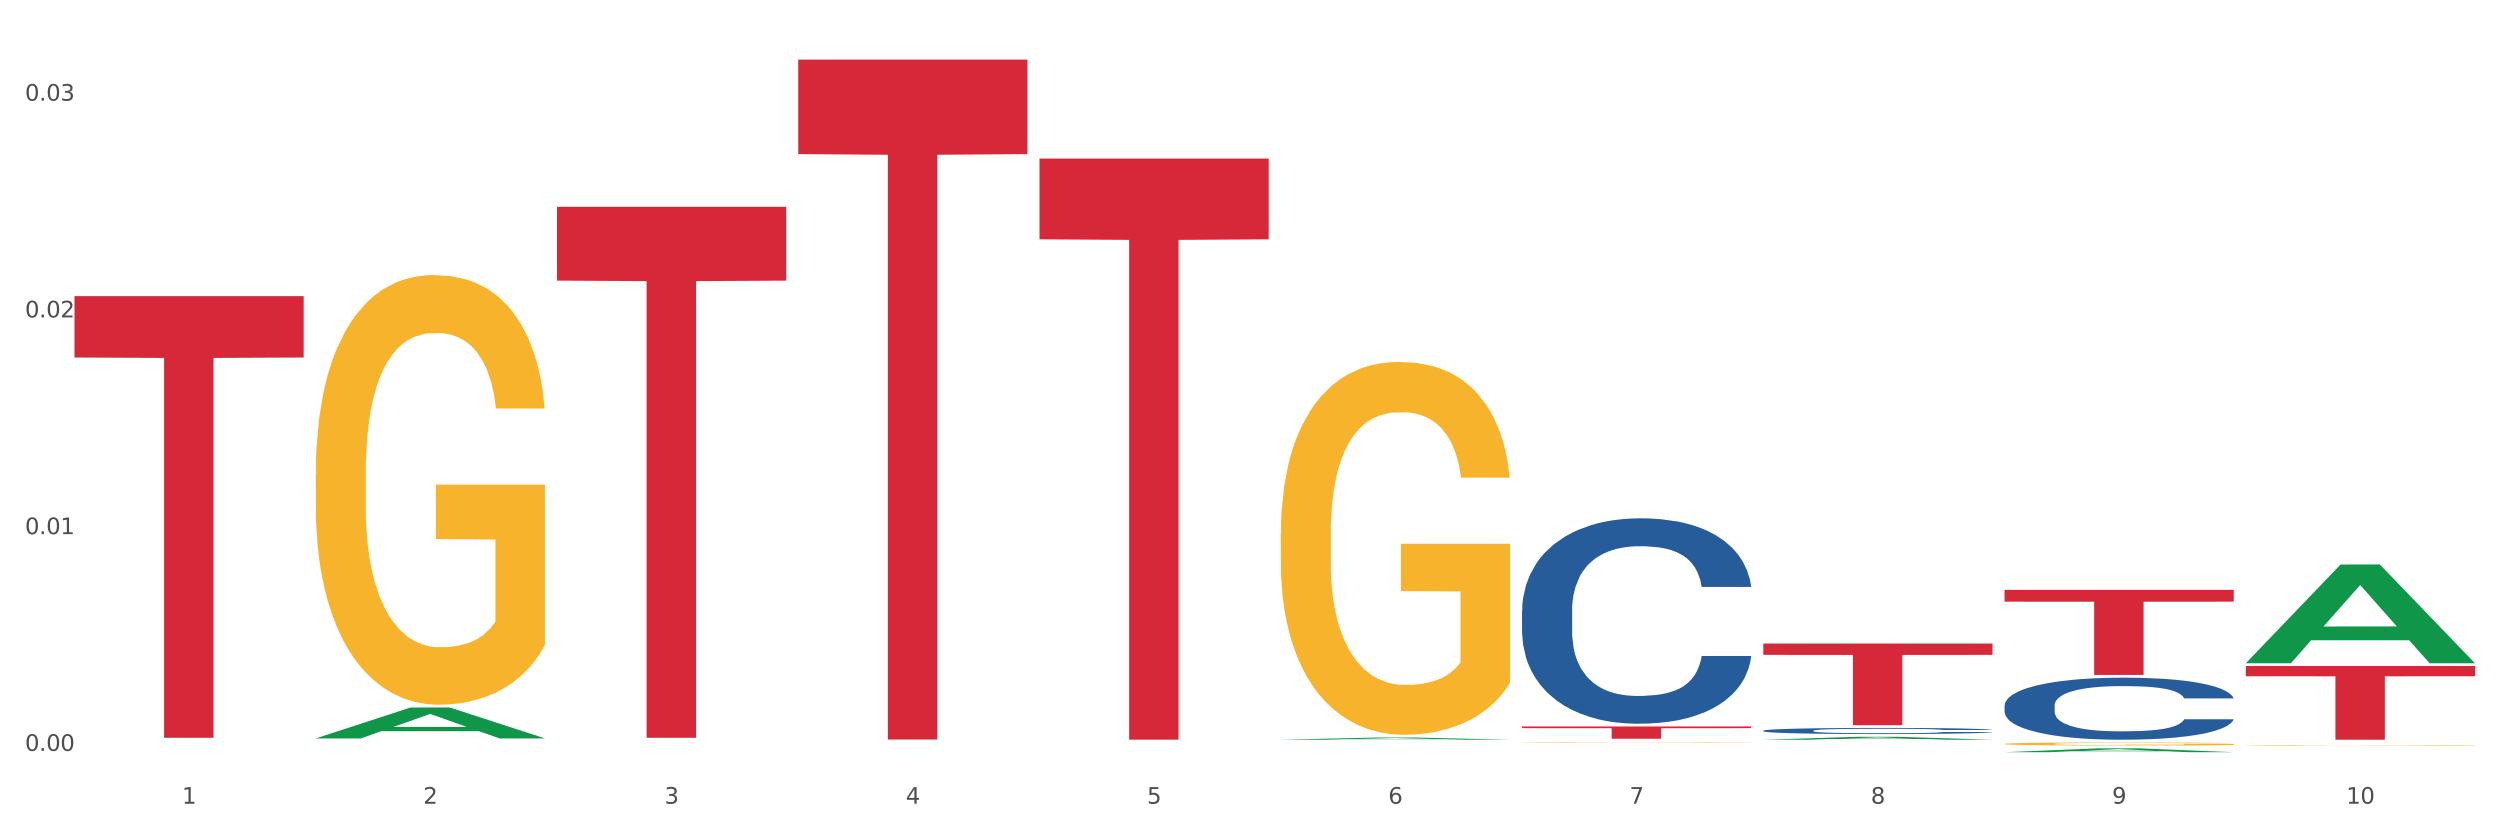 <?xml version="1.0" encoding="utf-8" standalone="no"?>
<!DOCTYPE svg PUBLIC "-//W3C//DTD SVG 1.1//EN"
  "http://www.w3.org/Graphics/SVG/1.1/DTD/svg11.dtd">
<svg xmlns:xlink="http://www.w3.org/1999/xlink" width="1080pt" height="360pt" viewBox="0 0 1080 360" xmlns="http://www.w3.org/2000/svg" version="1.1">
 <rect x="0" y="0" width="1080" height="360" fill="#333333" stroke="none"/>
 <defs>
  <style type="text/css">*{stroke-linejoin: round; stroke-linecap: butt}</style>
 </defs>
 <g id="figure_1">
  <g id="patch_1">
   <path d="M 0 360 
L 1080 360 
L 1080 0 
L 0 0 
z
" style="fill: #ffffff; stroke: #ffffff; stroke-linejoin: miter"/>
  </g>
  <g id="axes_1">
   <g id="matplotlib.axis_1">
    <g id="xtick_1">
     <g id="text_1">
      <!-- 1 -->
      <g style="fill: #4d4d4d" transform="translate(78.627 347.204) scale(0.096 -0.096)">
       <defs>
        <path id="DejaVuSans-31" d="M 794 531 
L 1825 531 
L 1825 4091 
L 703 3866 
L 703 4441 
L 1819 4666 
L 2450 4666 
L 2450 531 
L 3481 531 
L 3481 0 
L 794 0 
L 794 531 
z
" transform="scale(0.016)"/>
       </defs>
       <use xlink:href="#DejaVuSans-31"/>
      </g>
     </g>
    </g>
    <g id="xtick_2">
     <g id="text_2">
      <!-- 2 -->
      <g style="fill: #4d4d4d" transform="translate(182.851 347.204) scale(0.096 -0.096)">
       <defs>
        <path id="DejaVuSans-32" d="M 1228 531 
L 3431 531 
L 3431 0 
L 469 0 
L 469 531 
Q 828 903 1448 1529 
Q 2069 2156 2228 2338 
Q 2531 2678 2651 2914 
Q 2772 3150 2772 3378 
Q 2772 3750 2511 3984 
Q 2250 4219 1831 4219 
Q 1534 4219 1204 4116 
Q 875 4013 500 3803 
L 500 4441 
Q 881 4594 1212 4672 
Q 1544 4750 1819 4750 
Q 2544 4750 2975 4387 
Q 3406 4025 3406 3419 
Q 3406 3131 3298 2873 
Q 3191 2616 2906 2266 
Q 2828 2175 2409 1742 
Q 1991 1309 1228 531 
z
" transform="scale(0.016)"/>
       </defs>
       <use xlink:href="#DejaVuSans-32"/>
      </g>
     </g>
    </g>
    <g id="xtick_3">
     <g id="text_3">
      <!-- 3 -->
      <g style="fill: #4d4d4d" transform="translate(287.074 347.204) scale(0.096 -0.096)">
       <defs>
        <path id="DejaVuSans-33" d="M 2597 2516 
Q 3050 2419 3304 2112 
Q 3559 1806 3559 1356 
Q 3559 666 3084 287 
Q 2609 -91 1734 -91 
Q 1441 -91 1130 -33 
Q 819 25 488 141 
L 488 750 
Q 750 597 1062 519 
Q 1375 441 1716 441 
Q 2309 441 2620 675 
Q 2931 909 2931 1356 
Q 2931 1769 2642 2001 
Q 2353 2234 1838 2234 
L 1294 2234 
L 1294 2753 
L 1863 2753 
Q 2328 2753 2575 2939 
Q 2822 3125 2822 3475 
Q 2822 3834 2567 4026 
Q 2313 4219 1838 4219 
Q 1578 4219 1281 4162 
Q 984 4106 628 3988 
L 628 4550 
Q 988 4650 1302 4700 
Q 1616 4750 1894 4750 
Q 2613 4750 3031 4423 
Q 3450 4097 3450 3541 
Q 3450 3153 3228 2886 
Q 3006 2619 2597 2516 
z
" transform="scale(0.016)"/>
       </defs>
       <use xlink:href="#DejaVuSans-33"/>
      </g>
     </g>
    </g>
    <g id="xtick_4">
     <g id="text_4">
      <!-- 4 -->
      <g style="fill: #4d4d4d" transform="translate(391.298 347.204) scale(0.096 -0.096)">
       <defs>
        <path id="DejaVuSans-34" d="M 2419 4116 
L 825 1625 
L 2419 1625 
L 2419 4116 
z
M 2253 4666 
L 3047 4666 
L 3047 1625 
L 3713 1625 
L 3713 1100 
L 3047 1100 
L 3047 0 
L 2419 0 
L 2419 1100 
L 313 1100 
L 313 1709 
L 2253 4666 
z
" transform="scale(0.016)"/>
       </defs>
       <use xlink:href="#DejaVuSans-34"/>
      </g>
     </g>
    </g>
    <g id="xtick_5">
     <g id="text_5">
      <!-- 5 -->
      <g style="fill: #4d4d4d" transform="translate(495.522 347.204) scale(0.096 -0.096)">
       <defs>
        <path id="DejaVuSans-35" d="M 691 4666 
L 3169 4666 
L 3169 4134 
L 1269 4134 
L 1269 2991 
Q 1406 3038 1543 3061 
Q 1681 3084 1819 3084 
Q 2600 3084 3056 2656 
Q 3513 2228 3513 1497 
Q 3513 744 3044 326 
Q 2575 -91 1722 -91 
Q 1428 -91 1123 -41 
Q 819 9 494 109 
L 494 744 
Q 775 591 1075 516 
Q 1375 441 1709 441 
Q 2250 441 2565 725 
Q 2881 1009 2881 1497 
Q 2881 1984 2565 2268 
Q 2250 2553 1709 2553 
Q 1456 2553 1204 2497 
Q 953 2441 691 2322 
L 691 4666 
z
" transform="scale(0.016)"/>
       </defs>
       <use xlink:href="#DejaVuSans-35"/>
      </g>
     </g>
    </g>
    <g id="xtick_6">
     <g id="text_6">
      <!-- 6 -->
      <g style="fill: #4d4d4d" transform="translate(599.745 347.204) scale(0.096 -0.096)">
       <defs>
        <path id="DejaVuSans-36" d="M 2113 2584 
Q 1688 2584 1439 2293 
Q 1191 2003 1191 1497 
Q 1191 994 1439 701 
Q 1688 409 2113 409 
Q 2538 409 2786 701 
Q 3034 994 3034 1497 
Q 3034 2003 2786 2293 
Q 2538 2584 2113 2584 
z
M 3366 4563 
L 3366 3988 
Q 3128 4100 2886 4159 
Q 2644 4219 2406 4219 
Q 1781 4219 1451 3797 
Q 1122 3375 1075 2522 
Q 1259 2794 1537 2939 
Q 1816 3084 2150 3084 
Q 2853 3084 3261 2657 
Q 3669 2231 3669 1497 
Q 3669 778 3244 343 
Q 2819 -91 2113 -91 
Q 1303 -91 875 529 
Q 447 1150 447 2328 
Q 447 3434 972 4092 
Q 1497 4750 2381 4750 
Q 2619 4750 2861 4703 
Q 3103 4656 3366 4563 
z
" transform="scale(0.016)"/>
       </defs>
       <use xlink:href="#DejaVuSans-36"/>
      </g>
     </g>
    </g>
    <g id="xtick_7">
     <g id="text_7">
      <!-- 7 -->
      <g style="fill: #4d4d4d" transform="translate(703.969 347.204) scale(0.096 -0.096)">
       <defs>
        <path id="DejaVuSans-37" d="M 525 4666 
L 3525 4666 
L 3525 4397 
L 1831 0 
L 1172 0 
L 2766 4134 
L 525 4134 
L 525 4666 
z
" transform="scale(0.016)"/>
       </defs>
       <use xlink:href="#DejaVuSans-37"/>
      </g>
     </g>
    </g>
    <g id="xtick_8">
     <g id="text_8">
      <!-- 8 -->
      <g style="fill: #4d4d4d" transform="translate(808.193 347.204) scale(0.096 -0.096)">
       <defs>
        <path id="DejaVuSans-38" d="M 2034 2216 
Q 1584 2216 1326 1975 
Q 1069 1734 1069 1313 
Q 1069 891 1326 650 
Q 1584 409 2034 409 
Q 2484 409 2743 651 
Q 3003 894 3003 1313 
Q 3003 1734 2745 1975 
Q 2488 2216 2034 2216 
z
M 1403 2484 
Q 997 2584 770 2862 
Q 544 3141 544 3541 
Q 544 4100 942 4425 
Q 1341 4750 2034 4750 
Q 2731 4750 3128 4425 
Q 3525 4100 3525 3541 
Q 3525 3141 3298 2862 
Q 3072 2584 2669 2484 
Q 3125 2378 3379 2068 
Q 3634 1759 3634 1313 
Q 3634 634 3220 271 
Q 2806 -91 2034 -91 
Q 1263 -91 848 271 
Q 434 634 434 1313 
Q 434 1759 690 2068 
Q 947 2378 1403 2484 
z
M 1172 3481 
Q 1172 3119 1398 2916 
Q 1625 2713 2034 2713 
Q 2441 2713 2670 2916 
Q 2900 3119 2900 3481 
Q 2900 3844 2670 4047 
Q 2441 4250 2034 4250 
Q 1625 4250 1398 4047 
Q 1172 3844 1172 3481 
z
" transform="scale(0.016)"/>
       </defs>
       <use xlink:href="#DejaVuSans-38"/>
      </g>
     </g>
    </g>
    <g id="xtick_9">
     <g id="text_9">
      <!-- 9 -->
      <g style="fill: #4d4d4d" transform="translate(912.416 347.204) scale(0.096 -0.096)">
       <defs>
        <path id="DejaVuSans-39" d="M 703 97 
L 703 672 
Q 941 559 1184 500 
Q 1428 441 1663 441 
Q 2288 441 2617 861 
Q 2947 1281 2994 2138 
Q 2813 1869 2534 1725 
Q 2256 1581 1919 1581 
Q 1219 1581 811 2004 
Q 403 2428 403 3163 
Q 403 3881 828 4315 
Q 1253 4750 1959 4750 
Q 2769 4750 3195 4129 
Q 3622 3509 3622 2328 
Q 3622 1225 3098 567 
Q 2575 -91 1691 -91 
Q 1453 -91 1209 -44 
Q 966 3 703 97 
z
M 1959 2075 
Q 2384 2075 2632 2365 
Q 2881 2656 2881 3163 
Q 2881 3666 2632 3958 
Q 2384 4250 1959 4250 
Q 1534 4250 1286 3958 
Q 1038 3666 1038 3163 
Q 1038 2656 1286 2365 
Q 1534 2075 1959 2075 
z
" transform="scale(0.016)"/>
       </defs>
       <use xlink:href="#DejaVuSans-39"/>
      </g>
     </g>
    </g>
    <g id="xtick_10">
     <g id="text_10">
      <!-- 10 -->
      <g style="fill: #4d4d4d" transform="translate(1013.586 347.204) scale(0.096 -0.096)">
       <defs>
        <path id="DejaVuSans-30" d="M 2034 4250 
Q 1547 4250 1301 3770 
Q 1056 3291 1056 2328 
Q 1056 1369 1301 889 
Q 1547 409 2034 409 
Q 2525 409 2770 889 
Q 3016 1369 3016 2328 
Q 3016 3291 2770 3770 
Q 2525 4250 2034 4250 
z
M 2034 4750 
Q 2819 4750 3233 4129 
Q 3647 3509 3647 2328 
Q 3647 1150 3233 529 
Q 2819 -91 2034 -91 
Q 1250 -91 836 529 
Q 422 1150 422 2328 
Q 422 3509 836 4129 
Q 1250 4750 2034 4750 
z
" transform="scale(0.016)"/>
       </defs>
       <use xlink:href="#DejaVuSans-31"/>
       <use xlink:href="#DejaVuSans-30" transform="translate(63.623 0)"/>
      </g>
     </g>
    </g>
    <g id="xtick_11"/>
    <g id="xtick_12"/>
    <g id="xtick_13"/>
    <g id="xtick_14"/>
    <g id="xtick_15"/>
    <g id="xtick_16"/>
    <g id="xtick_17"/>
    <g id="xtick_18"/>
    <g id="xtick_19"/>
   </g>
   <g id="matplotlib.axis_2">
    <g id="ytick_1">
     <g id="text_11">
      <!-- 0.00 -->
      <g style="fill: #4d4d4d" transform="translate(10.8 324.385) scale(0.096 -0.096)">
       <defs>
        <path id="DejaVuSans-2e" d="M 684 794 
L 1344 794 
L 1344 0 
L 684 0 
L 684 794 
z
" transform="scale(0.016)"/>
       </defs>
       <use xlink:href="#DejaVuSans-30"/>
       <use xlink:href="#DejaVuSans-2e" transform="translate(63.623 0)"/>
       <use xlink:href="#DejaVuSans-30" transform="translate(95.41 0)"/>
       <use xlink:href="#DejaVuSans-30" transform="translate(159.033 0)"/>
      </g>
     </g>
    </g>
    <g id="ytick_2">
     <g id="text_12">
      <!-- 0.01 -->
      <g style="fill: #4d4d4d" transform="translate(10.8 230.756) scale(0.096 -0.096)">
       <use xlink:href="#DejaVuSans-30"/>
       <use xlink:href="#DejaVuSans-2e" transform="translate(63.623 0)"/>
       <use xlink:href="#DejaVuSans-30" transform="translate(95.41 0)"/>
       <use xlink:href="#DejaVuSans-31" transform="translate(159.033 0)"/>
      </g>
     </g>
    </g>
    <g id="ytick_3">
     <g id="text_13">
      <!-- 0.02 -->
      <g style="fill: #4d4d4d" transform="translate(10.8 137.127) scale(0.096 -0.096)">
       <use xlink:href="#DejaVuSans-30"/>
       <use xlink:href="#DejaVuSans-2e" transform="translate(63.623 0)"/>
       <use xlink:href="#DejaVuSans-30" transform="translate(95.41 0)"/>
       <use xlink:href="#DejaVuSans-32" transform="translate(159.033 0)"/>
      </g>
     </g>
    </g>
    <g id="ytick_4">
     <g id="text_14">
      <!-- 0.03 -->
      <g style="fill: #4d4d4d" transform="translate(10.8 43.497) scale(0.096 -0.096)">
       <use xlink:href="#DejaVuSans-30"/>
       <use xlink:href="#DejaVuSans-2e" transform="translate(63.623 0)"/>
       <use xlink:href="#DejaVuSans-30" transform="translate(95.41 0)"/>
       <use xlink:href="#DejaVuSans-33" transform="translate(159.033 0)"/>
      </g>
     </g>
    </g>
    <g id="ytick_5"/>
    <g id="ytick_6"/>
    <g id="ytick_7"/>
   </g>
   <g id="PolyCollection_1">
    <path d="M 136.399 318.978 
L 136.501 318.965 
L 177.331 305.642 
L 194.275 305.63 
L 235.411 319.003 
L 215.813 319.003 
L 206.932 315.889 
L 164.775 315.889 
L 164.469 315.939 
L 155.895 319.003 
L 136.399 319.003 
L 136.399 318.978 
L 170.083 314.03 
L 201.624 314.018 
L 186.007 308.48 
L 185.803 308.455 
L 185.599 308.493 
L 169.981 314.018 
L 170.083 314.03 
L 136.399 318.978 
z
" clip-path="url(#pb4efb62c5e)" style="fill: #109648"/>
    <path d="M 657.517 320.846 
L 657.634 320.846 
L 657.634 320.838 
L 657.867 320.832 
L 659.036 320.816 
L 660.79 320.802 
L 662.076 320.795 
L 663.362 320.79 
L 664.881 320.784 
L 666.752 320.778 
L 670.142 320.769 
L 672.246 320.765 
L 674.818 320.76 
L 679.493 320.753 
L 682.884 320.749 
L 686.39 320.746 
L 692.118 320.742 
L 695.859 320.74 
L 699.834 320.739 
L 704.627 320.738 
L 708.25 320.738 
L 716.199 320.739 
L 722.979 320.741 
L 726.253 320.742 
L 730.461 320.745 
L 732.682 320.746 
L 736.306 320.75 
L 740.047 320.754 
L 742.618 320.758 
L 746.476 320.765 
L 749.398 320.773 
L 752.087 320.782 
L 753.49 320.788 
L 754.542 320.794 
L 755.477 320.8 
L 756.412 320.811 
L 735.371 320.811 
L 734.552 320.803 
L 733.266 320.796 
L 731.396 320.789 
L 729.76 320.785 
L 726.954 320.78 
L 724.382 320.776 
L 721.694 320.774 
L 718.42 320.772 
L 715.849 320.771 
L 712.225 320.77 
L 705.094 320.77 
L 700.301 320.772 
L 697.028 320.774 
L 694.924 320.776 
L 693.054 320.778 
L 690.949 320.781 
L 688.495 320.785 
L 686.741 320.789 
L 684.988 320.794 
L 683.585 320.8 
L 682.299 320.806 
L 681.247 320.812 
L 680.429 320.819 
L 679.727 320.827 
L 679.143 320.84 
L 679.143 320.869 
L 679.377 320.876 
L 679.961 320.885 
L 680.662 320.891 
L 681.831 320.899 
L 682.884 320.905 
L 684.871 320.912 
L 687.092 320.919 
L 688.845 320.923 
L 690.599 320.926 
L 693.638 320.931 
L 697.028 320.935 
L 699.951 320.937 
L 703.925 320.939 
L 706.614 320.94 
L 708.952 320.941 
L 714.68 320.941 
L 718.771 320.94 
L 723.33 320.938 
L 726.837 320.937 
L 729.76 320.934 
L 733.033 320.93 
L 735.137 320.927 
L 735.137 320.882 
L 709.419 320.882 
L 709.419 320.852 
L 756.529 320.852 
L 756.529 320.939 
L 754.542 320.944 
L 752.321 320.948 
L 749.983 320.952 
L 746.476 320.956 
L 742.268 320.96 
L 738.527 320.963 
L 734.552 320.966 
L 729.876 320.968 
L 723.798 320.97 
L 720.057 320.971 
L 715.381 320.972 
L 709.887 320.972 
L 705.094 320.972 
L 700.418 320.971 
L 695.508 320.969 
L 690.716 320.966 
L 687.092 320.963 
L 683.468 320.96 
L 679.61 320.955 
L 676.571 320.951 
L 674.233 320.947 
L 671.661 320.942 
L 668.856 320.936 
L 666.752 320.93 
L 664.881 320.924 
L 662.894 320.916 
L 661.491 320.91 
L 660.088 320.901 
L 659.27 320.895 
L 658.335 320.885 
L 657.634 320.872 
L 657.517 320.846 
z
" clip-path="url(#pb4efb62c5e)" style="fill: #f7b32b"/>
    <path d="M 865.964 321.361 
L 866.081 321.36 
L 866.081 321.315 
L 866.315 321.277 
L 867.484 321.185 
L 869.237 321.108 
L 870.523 321.068 
L 871.809 321.035 
L 873.329 321.001 
L 875.199 320.967 
L 878.589 320.916 
L 880.693 320.891 
L 883.265 320.864 
L 887.941 320.824 
L 891.331 320.802 
L 894.838 320.784 
L 900.566 320.761 
L 904.306 320.752 
L 908.281 320.744 
L 913.074 320.739 
L 916.698 320.738 
L 924.647 320.742 
L 931.427 320.753 
L 934.7 320.761 
L 938.908 320.776 
L 941.129 320.786 
L 944.753 320.806 
L 948.494 320.832 
L 951.066 320.854 
L 954.923 320.896 
L 957.846 320.937 
L 960.534 320.989 
L 961.937 321.025 
L 962.989 321.058 
L 963.924 321.096 
L 964.859 321.156 
L 943.818 321.156 
L 943 321.113 
L 941.714 321.073 
L 939.843 321.033 
L 938.207 321.009 
L 935.401 320.978 
L 932.829 320.958 
L 930.141 320.944 
L 926.868 320.931 
L 924.296 320.925 
L 920.672 320.92 
L 913.541 320.921 
L 908.749 320.931 
L 905.475 320.944 
L 903.371 320.955 
L 901.501 320.967 
L 899.397 320.984 
L 896.942 321.01 
L 895.188 321.033 
L 893.435 321.063 
L 892.032 321.092 
L 890.746 321.127 
L 889.694 321.164 
L 888.876 321.202 
L 888.175 321.249 
L 887.59 321.326 
L 887.59 321.495 
L 887.824 321.533 
L 888.408 321.584 
L 889.11 321.622 
L 890.279 321.667 
L 891.331 321.698 
L 893.318 321.742 
L 895.539 321.779 
L 897.293 321.803 
L 899.046 321.822 
L 902.085 321.849 
L 905.475 321.872 
L 908.398 321.885 
L 912.372 321.897 
L 915.061 321.902 
L 917.399 321.905 
L 923.127 321.905 
L 927.218 321.901 
L 931.777 321.892 
L 935.284 321.881 
L 938.207 321.868 
L 941.48 321.846 
L 943.584 321.825 
L 943.584 321.568 
L 917.867 321.566 
L 917.867 321.395 
L 964.976 321.395 
L 964.976 321.897 
L 962.989 321.923 
L 960.768 321.947 
L 958.43 321.968 
L 954.923 321.993 
L 950.715 322.018 
L 946.974 322.035 
L 943 322.05 
L 938.324 322.064 
L 932.245 322.076 
L 928.504 322.081 
L 923.828 322.084 
L 918.334 322.086 
L 913.541 322.083 
L 908.865 322.077 
L 903.956 322.066 
L 899.163 322.05 
L 895.539 322.034 
L 891.915 322.014 
L 888.058 321.988 
L 885.018 321.964 
L 882.68 321.942 
L 880.109 321.913 
L 877.303 321.876 
L 875.199 321.843 
L 873.329 321.809 
L 871.341 321.764 
L 869.938 321.726 
L 868.536 321.678 
L 867.717 321.643 
L 866.782 321.587 
L 866.081 321.51 
L 865.964 321.361 
z
" clip-path="url(#pb4efb62c5e)" style="fill: #f7b32b"/>
    <path d="M 970.188 321.99 
L 970.304 321.989 
L 970.304 321.98 
L 970.538 321.972 
L 971.707 321.953 
L 973.461 321.937 
L 974.747 321.929 
L 976.032 321.922 
L 977.552 321.915 
L 979.422 321.908 
L 982.813 321.897 
L 984.917 321.892 
L 987.488 321.887 
L 992.164 321.878 
L 995.554 321.874 
L 999.061 321.87 
L 1004.789 321.865 
L 1008.53 321.863 
L 1012.505 321.862 
L 1017.297 321.861 
L 1020.921 321.861 
L 1028.87 321.861 
L 1035.65 321.864 
L 1038.923 321.865 
L 1043.132 321.868 
L 1045.353 321.87 
L 1048.977 321.875 
L 1052.717 321.88 
L 1055.289 321.884 
L 1059.147 321.893 
L 1062.069 321.902 
L 1064.758 321.913 
L 1066.161 321.92 
L 1067.213 321.927 
L 1068.148 321.935 
L 1069.083 321.947 
L 1048.041 321.947 
L 1047.223 321.938 
L 1045.937 321.93 
L 1044.067 321.922 
L 1042.43 321.917 
L 1039.625 321.91 
L 1037.053 321.906 
L 1034.364 321.903 
L 1031.091 321.901 
L 1028.52 321.899 
L 1024.896 321.898 
L 1017.765 321.899 
L 1012.972 321.901 
L 1009.699 321.903 
L 1007.595 321.905 
L 1005.724 321.908 
L 1003.62 321.912 
L 1001.165 321.917 
L 999.412 321.922 
L 997.659 321.928 
L 996.256 321.934 
L 994.97 321.941 
L 993.918 321.949 
L 993.1 321.957 
L 992.398 321.966 
L 991.814 321.982 
L 991.814 322.017 
L 992.047 322.025 
L 992.632 322.036 
L 993.333 322.044 
L 994.502 322.053 
L 995.554 322.059 
L 997.542 322.069 
L 999.763 322.076 
L 1001.516 322.081 
L 1003.27 322.085 
L 1006.309 322.091 
L 1009.699 322.095 
L 1012.621 322.098 
L 1016.596 322.101 
L 1019.285 322.102 
L 1021.623 322.102 
L 1027.351 322.102 
L 1031.442 322.101 
L 1036.001 322.1 
L 1039.508 322.097 
L 1042.43 322.095 
L 1045.704 322.09 
L 1047.808 322.086 
L 1047.808 322.032 
L 1022.09 322.032 
L 1022.09 321.997 
L 1069.2 321.997 
L 1069.2 322.101 
L 1067.213 322.106 
L 1064.992 322.111 
L 1062.654 322.115 
L 1059.147 322.121 
L 1054.938 322.126 
L 1051.198 322.129 
L 1047.223 322.132 
L 1042.547 322.135 
L 1036.469 322.138 
L 1032.728 322.139 
L 1028.052 322.139 
L 1022.558 322.14 
L 1017.765 322.139 
L 1013.089 322.138 
L 1008.179 322.136 
L 1003.387 322.132 
L 999.763 322.129 
L 996.139 322.125 
L 992.281 322.119 
L 989.242 322.114 
L 986.904 322.11 
L 984.332 322.104 
L 981.527 322.096 
L 979.422 322.089 
L 977.552 322.082 
L 975.565 322.073 
L 974.162 322.065 
L 972.759 322.055 
L 971.941 322.048 
L 971.006 322.036 
L 970.304 322.02 
L 970.188 321.99 
z
" clip-path="url(#pb4efb62c5e)" style="fill: #f7b32b"/>
    <path d="M 32.175 127.936 
L 131.187 127.936 
L 131.187 154.451 
L 92.239 154.63 
L 92.239 318.736 
L 70.888 318.736 
L 70.888 154.63 
L 32.175 154.451 
L 32.175 128.115 
L 32.175 127.936 
z
" clip-path="url(#pb4efb62c5e)" style="fill: #d62839"/>
    <path d="M 240.622 89.35 
L 339.635 89.35 
L 339.635 121.228 
L 300.687 121.443 
L 300.687 318.74 
L 279.336 318.74 
L 279.336 121.443 
L 240.622 121.228 
L 240.622 89.566 
L 240.622 89.35 
z
" clip-path="url(#pb4efb62c5e)" style="fill: #d62839"/>
    <path d="M 344.846 25.759 
L 443.858 25.759 
L 443.858 66.579 
L 404.91 66.854 
L 404.91 319.491 
L 383.559 319.491 
L 383.559 66.854 
L 344.846 66.579 
L 344.846 26.035 
L 344.846 25.759 
z
" clip-path="url(#pb4efb62c5e)" style="fill: #d62839"/>
    <path d="M 449.069 68.5 
L 548.082 68.5 
L 548.082 103.388 
L 509.134 103.624 
L 509.134 319.55 
L 487.783 319.55 
L 487.783 103.624 
L 449.069 103.388 
L 449.069 68.736 
L 449.069 68.5 
z
" clip-path="url(#pb4efb62c5e)" style="fill: #d62839"/>
    <path d="M 657.517 313.829 
L 756.529 313.829 
L 756.529 314.567 
L 717.581 314.572 
L 717.581 319.144 
L 696.23 319.144 
L 696.23 314.572 
L 657.517 314.567 
L 657.517 313.834 
L 657.517 313.829 
z
" clip-path="url(#pb4efb62c5e)" style="fill: #d62839"/>
    <path d="M 761.74 278.005 
L 860.753 278.005 
L 860.753 282.908 
L 821.805 282.941 
L 821.805 313.283 
L 800.454 313.283 
L 800.454 282.941 
L 761.74 282.908 
L 761.74 278.038 
L 761.74 278.005 
z
" clip-path="url(#pb4efb62c5e)" style="fill: #d62839"/>
    <path d="M 865.964 254.819 
L 964.976 254.819 
L 964.976 259.927 
L 926.028 259.961 
L 926.028 291.573 
L 904.677 291.573 
L 904.677 259.961 
L 865.964 259.927 
L 865.964 254.854 
L 865.964 254.819 
z
" clip-path="url(#pb4efb62c5e)" style="fill: #d62839"/>
    <path d="M 970.188 287.713 
L 1069.2 287.713 
L 1069.2 292.138 
L 1030.252 292.168 
L 1030.252 319.558 
L 1008.901 319.558 
L 1008.901 292.168 
L 970.188 292.138 
L 970.188 287.743 
L 970.188 287.713 
z
" clip-path="url(#pb4efb62c5e)" style="fill: #d62839"/>
    <path d="M 865.964 304.797 
L 866.081 304.773 
L 866.081 304.087 
L 866.432 303.157 
L 867.719 301.443 
L 869.358 300.146 
L 872.167 298.628 
L 873.688 297.992 
L 875.678 297.282 
L 879.774 296.131 
L 884.456 295.152 
L 887.733 294.614 
L 890.19 294.271 
L 895.691 293.659 
L 898.851 293.39 
L 902.128 293.169 
L 904.937 293.023 
L 909.618 292.851 
L 913.364 292.778 
L 917.694 292.753 
L 921.322 292.778 
L 926.12 292.876 
L 933.143 293.169 
L 935.834 293.341 
L 939.463 293.635 
L 943.208 294.026 
L 946.251 294.418 
L 949.762 294.981 
L 953.39 295.715 
L 956.901 296.645 
L 959.359 297.502 
L 961.348 298.408 
L 963.104 299.51 
L 964.391 300.709 
L 964.976 301.713 
L 943.559 301.713 
L 942.974 300.807 
L 941.803 299.828 
L 940.633 299.167 
L 939.346 298.628 
L 937.356 298.016 
L 935.6 297.625 
L 932.674 297.16 
L 929.983 296.866 
L 927.759 296.694 
L 925.067 296.548 
L 919.332 296.401 
L 915.236 296.401 
L 912.661 296.45 
L 909.501 296.572 
L 906.81 296.743 
L 903.65 297.037 
L 901.192 297.355 
L 898.734 297.772 
L 897.33 298.065 
L 895.223 298.604 
L 893.819 299.044 
L 891.946 299.803 
L 890.893 300.342 
L 889.02 301.737 
L 888.201 302.765 
L 887.85 303.475 
L 887.616 304.259 
L 887.616 308.077 
L 888.318 309.791 
L 888.903 310.525 
L 889.839 311.358 
L 891.595 312.435 
L 894.17 313.487 
L 896.861 314.246 
L 899.085 314.711 
L 901.192 315.054 
L 903.298 315.323 
L 905.873 315.568 
L 907.98 315.715 
L 911.14 315.862 
L 914.885 315.935 
L 917.811 315.935 
L 923.78 315.813 
L 926.472 315.69 
L 929.046 315.519 
L 931.855 315.25 
L 934.079 314.956 
L 935.366 314.736 
L 937.473 314.271 
L 939.111 313.781 
L 940.516 313.218 
L 941.452 312.728 
L 942.505 311.994 
L 943.325 311.162 
L 943.559 310.721 
L 964.976 310.721 
L 964.508 311.602 
L 963.689 312.459 
L 962.05 313.61 
L 960.763 314.271 
L 958.773 315.078 
L 956.667 315.764 
L 953.741 316.523 
L 951.049 317.086 
L 948.24 317.575 
L 945.197 318.016 
L 939.697 318.628 
L 937.707 318.799 
L 933.494 319.093 
L 930.217 319.264 
L 925.418 319.436 
L 920.503 319.534 
L 915.353 319.558 
L 910.789 319.509 
L 905.756 319.362 
L 902.596 319.215 
L 899.085 318.995 
L 894.989 318.652 
L 891.127 318.236 
L 887.499 317.747 
L 884.105 317.184 
L 880.945 316.547 
L 876.848 315.495 
L 873.805 314.466 
L 871.582 313.512 
L 870.06 312.704 
L 868.539 311.676 
L 867.719 310.966 
L 866.432 309.252 
L 865.964 307.661 
L 865.964 304.797 
z
" clip-path="url(#pb4efb62c5e)" style="fill: #255c99"/>
    <path d="M 761.74 315.651 
L 761.857 315.649 
L 761.857 315.581 
L 762.208 315.49 
L 763.496 315.321 
L 765.134 315.193 
L 767.943 315.043 
L 769.465 314.98 
L 771.454 314.91 
L 775.551 314.796 
L 780.232 314.7 
L 783.509 314.647 
L 785.967 314.613 
L 791.467 314.553 
L 794.627 314.526 
L 797.904 314.504 
L 800.713 314.49 
L 805.395 314.473 
L 809.14 314.466 
L 813.47 314.463 
L 817.098 314.466 
L 821.897 314.475 
L 828.919 314.504 
L 831.611 314.521 
L 835.239 314.55 
L 838.984 314.589 
L 842.027 314.627 
L 845.538 314.683 
L 849.166 314.755 
L 852.677 314.847 
L 855.135 314.932 
L 857.125 315.021 
L 858.88 315.13 
L 860.168 315.248 
L 860.753 315.347 
L 839.335 315.347 
L 838.75 315.258 
L 837.58 315.161 
L 836.409 315.096 
L 835.122 315.043 
L 833.132 314.982 
L 831.377 314.944 
L 828.451 314.898 
L 825.759 314.869 
L 823.535 314.852 
L 820.843 314.837 
L 815.109 314.823 
L 811.012 314.823 
L 808.438 314.828 
L 805.278 314.84 
L 802.586 314.857 
L 799.426 314.886 
L 796.968 314.917 
L 794.51 314.958 
L 793.106 314.987 
L 790.999 315.04 
L 789.595 315.084 
L 787.722 315.159 
L 786.669 315.212 
L 784.796 315.35 
L 783.977 315.451 
L 783.626 315.521 
L 783.392 315.598 
L 783.392 315.975 
L 784.094 316.144 
L 784.679 316.217 
L 785.616 316.299 
L 787.371 316.405 
L 789.946 316.509 
L 792.638 316.584 
L 794.862 316.63 
L 796.968 316.663 
L 799.075 316.69 
L 801.65 316.714 
L 803.756 316.729 
L 806.916 316.743 
L 810.661 316.75 
L 813.587 316.75 
L 819.556 316.738 
L 822.248 316.726 
L 824.823 316.709 
L 827.632 316.683 
L 829.855 316.654 
L 831.143 316.632 
L 833.249 316.586 
L 834.888 316.538 
L 836.292 316.482 
L 837.229 316.434 
L 838.282 316.361 
L 839.101 316.279 
L 839.335 316.236 
L 860.753 316.236 
L 860.285 316.323 
L 859.465 316.407 
L 857.827 316.521 
L 856.539 316.586 
L 854.55 316.666 
L 852.443 316.733 
L 849.517 316.808 
L 846.825 316.864 
L 844.017 316.912 
L 840.974 316.956 
L 835.473 317.016 
L 833.483 317.033 
L 829.27 317.062 
L 825.993 317.079 
L 821.195 317.096 
L 816.279 317.105 
L 811.13 317.108 
L 806.565 317.103 
L 801.533 317.088 
L 798.373 317.074 
L 794.862 317.052 
L 790.765 317.018 
L 786.903 316.977 
L 783.275 316.929 
L 779.881 316.873 
L 776.721 316.811 
L 772.625 316.707 
L 769.582 316.605 
L 767.358 316.511 
L 765.837 316.431 
L 764.315 316.33 
L 763.496 316.26 
L 762.208 316.091 
L 761.74 315.934 
L 761.74 315.651 
z
" clip-path="url(#pb4efb62c5e)" style="fill: #255c99"/>
    <path d="M 553.293 230.781 
L 553.41 230.633 
L 553.41 225.337 
L 553.644 220.776 
L 554.813 209.742 
L 556.566 200.62 
L 557.852 195.765 
L 559.138 191.793 
L 560.658 187.82 
L 562.528 183.701 
L 565.918 177.669 
L 568.022 174.579 
L 570.594 171.342 
L 575.27 166.634 
L 578.66 163.986 
L 582.167 161.779 
L 587.895 159.131 
L 591.636 157.954 
L 595.61 157.071 
L 600.403 156.483 
L 604.027 156.336 
L 611.976 156.777 
L 618.756 158.101 
L 622.029 159.131 
L 626.237 160.897 
L 628.458 162.074 
L 632.082 164.428 
L 635.823 167.517 
L 638.395 170.165 
L 642.252 175.168 
L 645.175 180.17 
L 647.863 186.349 
L 649.266 190.616 
L 650.318 194.588 
L 651.253 199.149 
L 652.189 206.358 
L 631.147 206.358 
L 630.329 201.209 
L 629.043 196.353 
L 627.173 191.646 
L 625.536 188.703 
L 622.73 185.025 
L 620.159 182.671 
L 617.47 180.905 
L 614.197 179.434 
L 611.625 178.699 
L 608.001 178.11 
L 600.87 178.257 
L 596.078 179.434 
L 592.805 180.905 
L 590.7 182.23 
L 588.83 183.701 
L 586.726 185.761 
L 584.271 188.85 
L 582.518 191.646 
L 580.764 195.176 
L 579.361 198.707 
L 578.075 202.827 
L 577.023 207.241 
L 576.205 211.802 
L 575.504 217.392 
L 574.919 226.661 
L 574.919 246.817 
L 575.153 251.378 
L 575.737 257.41 
L 576.439 261.971 
L 577.608 267.415 
L 578.66 271.093 
L 580.647 276.389 
L 582.868 280.803 
L 584.622 283.598 
L 586.375 285.952 
L 589.415 289.189 
L 592.805 291.837 
L 595.727 293.456 
L 599.702 294.927 
L 602.39 295.515 
L 604.728 295.81 
L 610.456 295.81 
L 614.548 295.368 
L 619.107 294.338 
L 622.613 293.014 
L 625.536 291.396 
L 628.809 288.748 
L 630.913 286.246 
L 630.913 255.497 
L 605.196 255.35 
L 605.196 234.9 
L 652.306 234.9 
L 652.306 294.927 
L 650.318 298.016 
L 648.097 300.812 
L 645.759 303.313 
L 642.252 306.402 
L 638.044 309.345 
L 634.303 311.405 
L 630.329 313.17 
L 625.653 314.789 
L 619.574 316.26 
L 615.833 316.848 
L 611.158 317.29 
L 605.663 317.437 
L 600.87 317.143 
L 596.195 316.407 
L 591.285 315.083 
L 586.492 313.17 
L 582.868 311.258 
L 579.244 308.904 
L 575.387 305.814 
L 572.347 302.871 
L 570.009 300.223 
L 567.438 296.839 
L 564.632 292.426 
L 562.528 288.453 
L 560.658 284.334 
L 558.67 279.037 
L 557.268 274.477 
L 555.865 268.739 
L 555.047 264.472 
L 554.111 257.851 
L 553.41 248.583 
L 553.293 230.781 
z
" clip-path="url(#pb4efb62c5e)" style="fill: #f7b32b"/>
    <path d="M 657.517 263.78 
L 657.634 263.699 
L 657.634 261.43 
L 657.985 258.35 
L 659.272 252.677 
L 660.911 248.382 
L 663.72 243.357 
L 665.241 241.25 
L 667.231 238.9 
L 671.327 235.091 
L 676.008 231.849 
L 679.285 230.066 
L 681.743 228.931 
L 687.244 226.905 
L 690.404 226.014 
L 693.681 225.284 
L 696.49 224.798 
L 701.171 224.231 
L 704.916 223.988 
L 709.247 223.907 
L 712.875 223.988 
L 717.673 224.312 
L 724.695 225.284 
L 727.387 225.852 
L 731.015 226.824 
L 734.76 228.121 
L 737.803 229.418 
L 741.314 231.282 
L 744.943 233.713 
L 748.454 236.793 
L 750.911 239.629 
L 752.901 242.628 
L 754.657 246.275 
L 755.944 250.246 
L 756.529 253.568 
L 735.112 253.568 
L 734.526 250.57 
L 733.356 247.328 
L 732.186 245.14 
L 730.898 243.357 
L 728.909 241.331 
L 727.153 240.034 
L 724.227 238.494 
L 721.535 237.522 
L 719.312 236.955 
L 716.62 236.468 
L 710.885 235.982 
L 706.789 235.982 
L 704.214 236.144 
L 701.054 236.549 
L 698.362 237.117 
L 695.202 238.089 
L 692.745 239.143 
L 690.287 240.521 
L 688.882 241.493 
L 686.776 243.276 
L 685.371 244.735 
L 683.499 247.247 
L 682.445 249.03 
L 680.573 253.649 
L 679.754 257.053 
L 679.402 259.404 
L 679.168 261.997 
L 679.168 274.64 
L 679.871 280.313 
L 680.456 282.744 
L 681.392 285.499 
L 683.148 289.065 
L 685.722 292.55 
L 688.414 295.062 
L 690.638 296.602 
L 692.745 297.737 
L 694.851 298.628 
L 697.426 299.439 
L 699.533 299.925 
L 702.693 300.411 
L 706.438 300.654 
L 709.364 300.654 
L 715.332 300.249 
L 718.024 299.844 
L 720.599 299.277 
L 723.408 298.385 
L 725.632 297.413 
L 726.919 296.683 
L 729.026 295.143 
L 730.664 293.523 
L 732.069 291.659 
L 733.005 290.038 
L 734.058 287.606 
L 734.877 284.851 
L 735.112 283.392 
L 756.529 283.392 
L 756.061 286.31 
L 755.242 289.146 
L 753.603 292.955 
L 752.316 295.143 
L 750.326 297.818 
L 748.22 300.087 
L 745.294 302.599 
L 742.602 304.463 
L 739.793 306.084 
L 736.75 307.543 
L 731.249 309.569 
L 729.26 310.136 
L 725.046 311.109 
L 721.769 311.676 
L 716.971 312.243 
L 712.055 312.568 
L 706.906 312.649 
L 702.341 312.487 
L 697.309 312 
L 694.149 311.514 
L 690.638 310.785 
L 686.542 309.65 
L 682.679 308.272 
L 679.051 306.652 
L 675.657 304.788 
L 672.497 302.68 
L 668.401 299.196 
L 665.358 295.792 
L 663.134 292.631 
L 661.613 289.957 
L 660.091 286.553 
L 659.272 284.203 
L 657.985 278.53 
L 657.517 273.262 
L 657.517 263.78 
z
" clip-path="url(#pb4efb62c5e)" style="fill: #255c99"/>
    <path d="M 136.399 204.596 
L 136.516 204.426 
L 136.516 198.323 
L 136.749 193.068 
L 137.918 180.353 
L 139.672 169.842 
L 140.958 164.247 
L 142.244 159.67 
L 143.763 155.093 
L 145.634 150.346 
L 149.024 143.395 
L 151.128 139.835 
L 153.699 136.105 
L 158.375 130.68 
L 161.765 127.628 
L 165.272 125.085 
L 171 122.034 
L 174.741 120.678 
L 178.716 119.66 
L 183.508 118.982 
L 187.132 118.813 
L 195.081 119.321 
L 201.861 120.847 
L 205.135 122.034 
L 209.343 124.068 
L 211.564 125.425 
L 215.188 128.137 
L 218.928 131.697 
L 221.5 134.749 
L 225.358 140.513 
L 228.28 146.277 
L 230.969 153.397 
L 232.372 158.314 
L 233.424 162.891 
L 234.359 168.146 
L 235.294 176.453 
L 214.253 176.453 
L 213.434 170.52 
L 212.148 164.925 
L 210.278 159.5 
L 208.641 156.11 
L 205.836 151.871 
L 203.264 149.159 
L 200.576 147.125 
L 197.302 145.429 
L 194.731 144.582 
L 191.107 143.903 
L 183.976 144.073 
L 179.183 145.429 
L 175.91 147.125 
L 173.806 148.65 
L 171.936 150.346 
L 169.831 152.719 
L 167.377 156.279 
L 165.623 159.5 
L 163.87 163.569 
L 162.467 167.638 
L 161.181 172.385 
L 160.129 177.471 
L 159.311 182.726 
L 158.609 189.168 
L 158.025 199.849 
L 158.025 223.075 
L 158.259 228.33 
L 158.843 235.281 
L 159.544 240.536 
L 160.713 246.809 
L 161.765 251.047 
L 163.753 257.15 
L 165.974 262.236 
L 167.727 265.457 
L 169.481 268.17 
L 172.52 271.9 
L 175.91 274.951 
L 178.833 276.816 
L 182.807 278.511 
L 185.496 279.189 
L 187.834 279.529 
L 193.562 279.529 
L 197.653 279.02 
L 202.212 277.833 
L 205.719 276.307 
L 208.641 274.443 
L 211.915 271.391 
L 214.019 268.509 
L 214.019 233.077 
L 188.301 232.907 
L 188.301 209.343 
L 235.411 209.343 
L 235.411 278.511 
L 233.424 282.072 
L 231.203 285.293 
L 228.865 288.175 
L 225.358 291.735 
L 221.15 295.125 
L 217.409 297.499 
L 213.434 299.533 
L 208.758 301.398 
L 202.68 303.093 
L 198.939 303.772 
L 194.263 304.28 
L 188.769 304.45 
L 183.976 304.111 
L 179.3 303.263 
L 174.39 301.737 
L 169.598 299.533 
L 165.974 297.329 
L 162.35 294.617 
L 158.492 291.057 
L 155.453 287.666 
L 153.115 284.614 
L 150.543 280.715 
L 147.738 275.629 
L 145.634 271.052 
L 143.763 266.305 
L 141.776 260.202 
L 140.373 254.947 
L 138.97 248.335 
L 138.152 243.418 
L 137.217 235.789 
L 136.516 225.109 
L 136.399 204.596 
z
" clip-path="url(#pb4efb62c5e)" style="fill: #f7b32b"/>
    <path d="M 553.293 319.556 
L 553.395 319.555 
L 594.225 318.618 
L 611.169 318.617 
L 652.306 319.558 
L 632.707 319.558 
L 623.827 319.339 
L 581.67 319.339 
L 581.364 319.342 
L 572.789 319.558 
L 553.293 319.558 
L 553.293 319.556 
L 586.978 319.208 
L 618.519 319.207 
L 602.901 318.817 
L 602.697 318.816 
L 602.493 318.818 
L 586.876 319.207 
L 586.978 319.208 
L 553.293 319.556 
z
" clip-path="url(#pb4efb62c5e)" style="fill: #109648"/>
    <path d="M 761.74 319.556 
L 761.842 319.555 
L 802.672 318.289 
L 819.617 318.288 
L 860.753 319.558 
L 841.154 319.558 
L 832.274 319.262 
L 790.117 319.262 
L 789.811 319.267 
L 781.237 319.558 
L 761.74 319.558 
L 761.74 319.556 
L 795.425 319.086 
L 826.966 319.085 
L 811.349 318.558 
L 811.144 318.556 
L 810.94 318.56 
L 795.323 319.085 
L 795.425 319.086 
L 761.74 319.556 
z
" clip-path="url(#pb4efb62c5e)" style="fill: #109648"/>
    <path d="M 865.964 324.946 
L 866.066 324.945 
L 906.896 323.267 
L 923.84 323.266 
L 964.976 324.95 
L 945.378 324.95 
L 936.498 324.557 
L 894.341 324.557 
L 894.034 324.564 
L 885.46 324.95 
L 865.964 324.95 
L 865.964 324.946 
L 899.649 324.323 
L 931.19 324.322 
L 915.572 323.624 
L 915.368 323.621 
L 915.164 323.626 
L 899.547 324.322 
L 899.649 324.323 
L 865.964 324.946 
z
" clip-path="url(#pb4efb62c5e)" style="fill: #109648"/>
    <path d="M 970.188 286.452 
L 970.29 286.412 
L 1011.12 243.872 
L 1028.064 243.831 
L 1069.2 286.533 
L 1049.602 286.533 
L 1040.721 276.589 
L 998.564 276.589 
L 998.258 276.749 
L 989.684 286.533 
L 970.188 286.533 
L 970.188 286.452 
L 1003.872 270.655 
L 1035.413 270.615 
L 1019.796 252.933 
L 1019.592 252.853 
L 1019.388 252.973 
L 1003.77 270.615 
L 1003.872 270.655 
L 970.188 286.452 
z
" clip-path="url(#pb4efb62c5e)" style="fill: #109648"/>
   </g>
  </g>
 </g>
 <defs>
  <clipPath id="pb4efb62c5e">
   <rect x="32.175" y="10.8" width="1037.025" height="329.109"/>
  </clipPath>
 </defs>
</svg>
